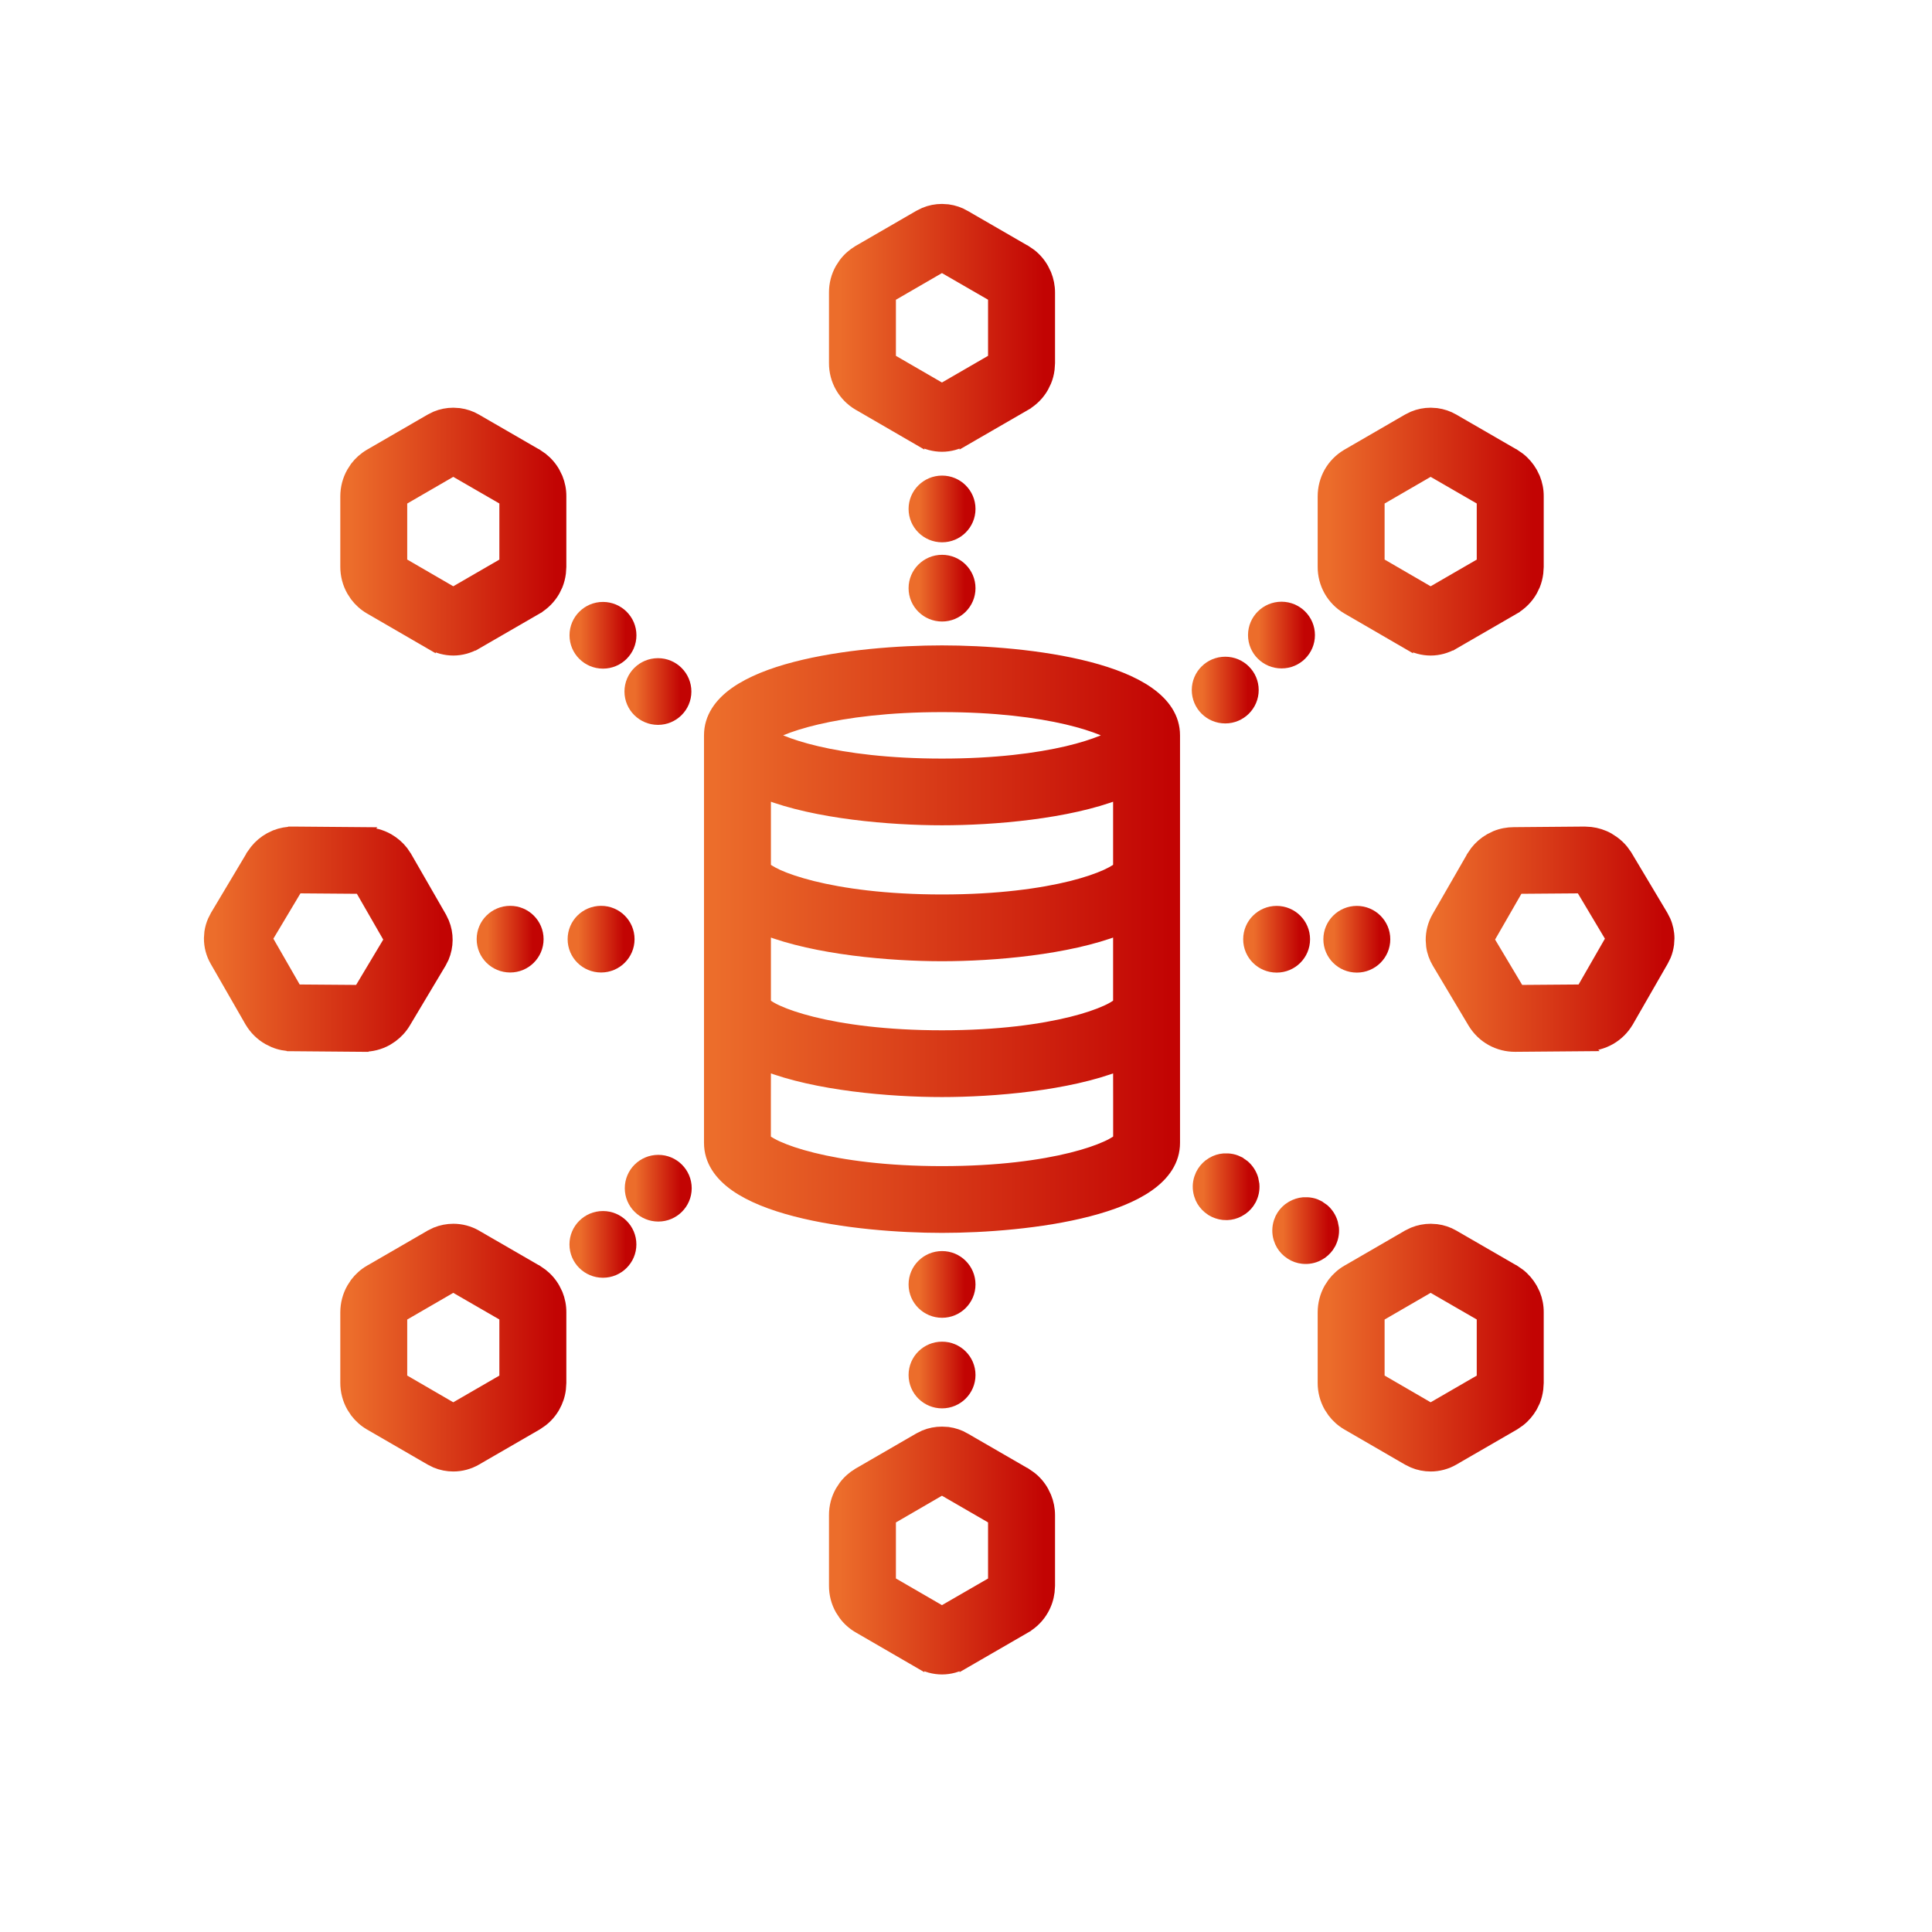 <svg width="36" height="36" viewBox="0 0 36 36" fill="none" xmlns="http://www.w3.org/2000/svg">
<path d="M17.664 3.907C17.775 3.922 17.882 3.958 17.98 4.014L17.98 4.015L19.114 4.671H19.115L19.212 4.737C19.305 4.81 19.382 4.9 19.44 5.003L19.492 5.109C19.536 5.218 19.559 5.334 19.559 5.452V6.765L19.551 6.882C19.541 6.96 19.522 7.036 19.492 7.108L19.44 7.215C19.363 7.352 19.25 7.466 19.114 7.546V7.547L17.98 8.203L17.98 8.202C17.85 8.277 17.703 8.318 17.553 8.318C17.402 8.318 17.254 8.278 17.124 8.202V8.203L15.99 7.546C15.854 7.466 15.742 7.351 15.664 7.214C15.586 7.077 15.546 6.922 15.547 6.765V5.452C15.546 5.295 15.586 5.14 15.664 5.003L15.729 4.904C15.799 4.811 15.888 4.732 15.989 4.672L15.99 4.671L17.124 4.015L17.225 3.965C17.328 3.922 17.439 3.9 17.552 3.9L17.664 3.907ZM16.594 5.528V6.688L17.552 7.243L18.511 6.688V5.527L17.552 4.973L16.594 5.528Z" fill="url(#paint0_linear_1958_8007)" stroke="url(#paint1_linear_1958_8007)" stroke-width="0.2"/>
<path d="M17.664 26.689C17.775 26.704 17.882 26.74 17.98 26.796L17.98 26.797L19.114 27.453H19.115L19.212 27.52C19.305 27.592 19.382 27.682 19.44 27.785L19.492 27.892C19.536 28 19.559 28.116 19.559 28.234V29.547L19.551 29.664C19.536 29.781 19.499 29.894 19.44 29.997C19.363 30.134 19.25 30.248 19.114 30.328V30.329L17.98 30.985L17.98 30.984C17.85 31.06 17.703 31.101 17.553 31.101C17.402 31.101 17.254 31.06 17.124 30.984V30.985L15.99 30.328C15.888 30.268 15.799 30.189 15.729 30.095L15.664 29.996C15.586 29.859 15.546 29.704 15.547 29.547V28.234C15.546 28.077 15.586 27.922 15.664 27.785L15.729 27.686C15.799 27.593 15.888 27.514 15.989 27.454L15.99 27.453L17.124 26.797L17.225 26.747C17.328 26.704 17.439 26.683 17.552 26.683L17.664 26.689ZM16.594 28.311V29.47L17.552 30.025L18.511 29.471V28.31L17.552 27.755L16.594 28.311Z" fill="url(#paint2_linear_1958_8007)" stroke="url(#paint3_linear_1958_8007)" stroke-width="0.2"/>
<path d="M5.475 15.502L6.793 15.513L6.792 15.514C6.95 15.514 7.104 15.554 7.241 15.632C7.344 15.691 7.434 15.769 7.506 15.861L7.572 15.959L7.573 15.96L8.223 17.09L8.271 17.19C8.314 17.294 8.335 17.405 8.334 17.518C8.333 17.63 8.31 17.741 8.267 17.844L8.216 17.944L7.547 19.064C7.486 19.165 7.405 19.252 7.312 19.321L7.214 19.385C7.077 19.461 6.924 19.499 6.768 19.498V19.499H6.761L5.442 19.488V19.487C5.324 19.487 5.208 19.465 5.1 19.42L4.994 19.368C4.857 19.29 4.743 19.177 4.663 19.041L4.662 19.04L4.013 17.91C3.938 17.78 3.899 17.633 3.9 17.482L3.908 17.37C3.919 17.296 3.939 17.225 3.969 17.156L4.02 17.056L4.688 15.937V15.935L4.756 15.84C4.829 15.749 4.919 15.673 5.021 15.616L5.127 15.565C5.235 15.523 5.351 15.502 5.468 15.503V15.502H5.475ZM4.978 17.49L5.526 18.444L6.692 18.453L7.257 17.509L6.708 16.555L5.542 16.546L4.978 17.49Z" fill="url(#paint4_linear_1958_8007)" stroke="url(#paint5_linear_1958_8007)" stroke-width="0.2"/>
<path d="M29.643 15.509C29.759 15.523 29.872 15.559 29.975 15.616L30.073 15.68C30.136 15.726 30.193 15.779 30.242 15.839L30.311 15.935L30.312 15.937L30.98 17.056L31.031 17.155C31.076 17.258 31.1 17.37 31.101 17.482L31.094 17.594C31.084 17.668 31.066 17.741 31.037 17.81L30.987 17.91L30.338 19.04L30.337 19.041C30.257 19.177 30.143 19.29 30.006 19.368C29.869 19.446 29.714 19.487 29.557 19.487L29.558 19.488L28.24 19.499H28.233C28.077 19.5 27.923 19.461 27.786 19.385C27.649 19.309 27.535 19.198 27.453 19.064V19.064L26.785 17.944C26.728 17.848 26.689 17.741 26.674 17.63L26.666 17.519C26.665 17.369 26.703 17.22 26.777 17.09L27.428 15.959V15.958L27.494 15.861C27.566 15.769 27.656 15.691 27.759 15.632L27.864 15.58C27.973 15.535 28.09 15.513 28.208 15.513L29.525 15.502L29.643 15.509ZM28.291 16.555L27.743 17.508L28.307 18.453L29.473 18.444L30.021 17.49L29.458 16.546L28.291 16.555Z" fill="url(#paint6_linear_1958_8007)" stroke="url(#paint7_linear_1958_8007)" stroke-width="0.2"/>
<path d="M8.559 7.704C8.669 7.719 8.777 7.755 8.874 7.811L8.875 7.812L10.009 8.468H10.01L10.106 8.534C10.199 8.607 10.277 8.697 10.335 8.8L10.387 8.906C10.431 9.015 10.454 9.131 10.453 9.249V10.562L10.445 10.679C10.435 10.756 10.416 10.833 10.387 10.905L10.335 11.012C10.257 11.149 10.145 11.263 10.009 11.343V11.344L8.875 12L8.874 11.999C8.744 12.074 8.597 12.115 8.447 12.115C8.297 12.115 8.149 12.075 8.019 11.999V12L6.885 11.343C6.783 11.283 6.694 11.203 6.623 11.109L6.559 11.011C6.481 10.874 6.441 10.719 6.441 10.562V9.249C6.441 9.092 6.481 8.937 6.559 8.8L6.623 8.701C6.694 8.608 6.782 8.529 6.884 8.469L6.885 8.468L8.019 7.812L8.119 7.762C8.223 7.719 8.334 7.697 8.446 7.697L8.559 7.704ZM7.488 9.325V10.484L8.446 11.04L9.405 10.485V9.324L8.446 8.77L7.488 9.325Z" fill="url(#paint8_linear_1958_8007)" stroke="url(#paint9_linear_1958_8007)" stroke-width="0.2"/>
<path d="M26.77 7.704C26.881 7.719 26.988 7.755 27.086 7.811L27.087 7.812L28.221 8.468H28.222L28.318 8.534C28.411 8.607 28.488 8.697 28.547 8.8L28.599 8.906C28.643 9.015 28.666 9.131 28.665 9.249V10.562L28.657 10.679C28.647 10.756 28.628 10.833 28.599 10.905L28.547 11.012C28.469 11.149 28.356 11.263 28.221 11.343V11.344L27.087 12L27.086 11.999C26.956 12.074 26.809 12.115 26.659 12.115C26.509 12.115 26.361 12.075 26.23 11.999V12L25.097 11.343C24.961 11.263 24.848 11.148 24.77 11.011C24.693 10.874 24.652 10.719 24.653 10.562V9.249C24.653 9.092 24.693 8.937 24.77 8.8C24.848 8.663 24.96 8.549 25.096 8.469L25.097 8.468L26.23 7.812L26.331 7.762C26.434 7.719 26.546 7.697 26.658 7.697L26.77 7.704ZM25.7 9.325V10.484L26.658 11.04L27.617 10.485V9.324L26.658 8.77L25.7 9.325Z" fill="url(#paint10_linear_1958_8007)" stroke="url(#paint11_linear_1958_8007)" stroke-width="0.2"/>
<path d="M8.447 22.903C8.597 22.903 8.744 22.942 8.874 23.016L8.875 23.017L10.009 23.673H10.01L10.106 23.739C10.199 23.812 10.277 23.902 10.335 24.005L10.387 24.11C10.431 24.219 10.454 24.336 10.453 24.454V25.767L10.445 25.884C10.431 26 10.393 26.113 10.335 26.216C10.277 26.319 10.199 26.409 10.106 26.481L10.009 26.548L8.875 27.204C8.745 27.279 8.597 27.319 8.447 27.319C8.334 27.319 8.223 27.297 8.119 27.254L8.019 27.204L6.885 26.548C6.783 26.488 6.694 26.408 6.623 26.314L6.559 26.216C6.481 26.079 6.441 25.924 6.441 25.767V24.454C6.441 24.297 6.481 24.142 6.559 24.005L6.623 23.906C6.694 23.813 6.782 23.733 6.884 23.673H6.885L8.019 23.017L8.02 23.016L8.12 22.967C8.224 22.925 8.335 22.903 8.447 22.903ZM7.488 24.53V25.689L8.446 26.245L9.405 25.69V24.529L8.446 23.975L7.488 24.53Z" fill="url(#paint12_linear_1958_8007)" stroke="url(#paint13_linear_1958_8007)" stroke-width="0.2"/>
<path d="M26.77 22.91C26.881 22.924 26.988 22.96 27.086 23.016L27.087 23.017L28.221 23.673H28.222L28.318 23.739C28.411 23.812 28.488 23.902 28.547 24.005L28.599 24.11C28.643 24.219 28.666 24.336 28.665 24.454V25.767L28.657 25.884C28.647 25.962 28.628 26.038 28.599 26.11L28.547 26.216C28.488 26.319 28.411 26.409 28.318 26.481L28.221 26.548L27.087 27.204C26.957 27.279 26.809 27.319 26.659 27.319C26.546 27.319 26.435 27.297 26.331 27.254L26.23 27.204L25.097 26.548C24.995 26.488 24.906 26.408 24.835 26.314L24.77 26.216C24.693 26.079 24.652 25.924 24.653 25.767V24.454C24.653 24.297 24.693 24.142 24.77 24.005L24.835 23.906C24.906 23.813 24.994 23.733 25.096 23.673H25.097L26.23 23.017L26.231 23.016L26.332 22.967C26.436 22.925 26.547 22.903 26.659 22.903L26.77 22.91ZM25.7 24.53V25.689L26.658 26.245L27.617 25.69V24.529L26.658 23.975L25.7 24.53Z" fill="url(#paint14_linear_1958_8007)" stroke="url(#paint15_linear_1958_8007)" stroke-width="0.2"/>
<path d="M17.553 12.126C18.344 12.126 19.412 12.203 20.285 12.43C20.721 12.543 21.117 12.695 21.405 12.898C21.695 13.102 21.888 13.367 21.888 13.702V21.296C21.888 21.631 21.695 21.897 21.405 22.101C21.117 22.304 20.721 22.455 20.285 22.568C19.412 22.795 18.344 22.873 17.553 22.873C16.762 22.873 15.694 22.795 14.82 22.568C14.384 22.455 13.989 22.304 13.7 22.101C13.411 21.897 13.218 21.631 13.218 21.296V13.702C13.218 13.367 13.411 13.102 13.7 12.898C13.989 12.695 14.384 12.543 14.82 12.43C15.694 12.203 16.762 12.126 17.553 12.126ZM20.841 19.858C19.903 20.224 18.518 20.342 17.553 20.342C16.588 20.342 15.202 20.224 14.265 19.858C14.265 19.887 14.265 19.919 14.265 19.953C14.264 20.099 14.264 20.293 14.264 20.487V21.222C14.276 21.233 14.292 21.251 14.319 21.269C14.363 21.297 14.422 21.33 14.499 21.364C14.652 21.433 14.867 21.508 15.146 21.577C15.702 21.715 16.504 21.829 17.553 21.829C18.601 21.829 19.404 21.715 19.96 21.577C20.238 21.508 20.453 21.433 20.606 21.364C20.683 21.33 20.743 21.297 20.786 21.269C20.813 21.251 20.83 21.233 20.842 21.222V20.487C20.842 20.293 20.841 20.099 20.841 19.953C20.841 19.919 20.841 19.887 20.841 19.858ZM20.841 17.327C19.903 17.692 18.518 17.811 17.553 17.811C16.588 17.811 15.202 17.692 14.265 17.327V18.69C14.276 18.701 14.293 18.719 14.319 18.736C14.362 18.765 14.421 18.798 14.497 18.832C14.649 18.901 14.864 18.976 15.142 19.045C15.697 19.183 16.501 19.298 17.553 19.298C18.604 19.298 19.408 19.183 19.964 19.045C20.242 18.976 20.456 18.901 20.608 18.832C20.684 18.798 20.743 18.765 20.786 18.736C20.813 18.719 20.829 18.701 20.841 18.69V17.327ZM20.841 14.796C19.903 15.161 18.518 15.278 17.553 15.278C16.588 15.278 15.202 15.161 14.265 14.796V16.159C14.276 16.17 14.293 16.187 14.319 16.205C14.362 16.233 14.421 16.266 14.497 16.301C14.649 16.37 14.864 16.444 15.142 16.514C15.697 16.652 16.501 16.767 17.553 16.767C18.604 16.767 19.408 16.652 19.964 16.514C20.242 16.444 20.456 16.369 20.608 16.3C20.684 16.265 20.743 16.233 20.786 16.205C20.813 16.187 20.829 16.17 20.841 16.159V14.796ZM17.553 13.169C16.554 13.169 15.779 13.272 15.227 13.401C14.95 13.466 14.731 13.537 14.568 13.604C14.483 13.64 14.415 13.672 14.363 13.702C14.415 13.732 14.483 13.765 14.568 13.8C14.731 13.867 14.95 13.938 15.227 14.003C15.779 14.132 16.554 14.235 17.553 14.235C18.551 14.235 19.327 14.132 19.879 14.003C20.155 13.938 20.374 13.867 20.537 13.8C20.622 13.765 20.69 13.732 20.741 13.702C20.69 13.673 20.622 13.639 20.537 13.604C20.374 13.537 20.155 13.466 19.879 13.401C19.327 13.272 18.551 13.169 17.553 13.169Z" fill="url(#paint16_linear_1958_8007)" stroke="url(#paint17_linear_1958_8007)" stroke-width="0.2"/>
<path d="M25.282 16.98C25.571 16.981 25.806 17.213 25.806 17.502C25.806 17.79 25.571 18.023 25.282 18.023C24.994 18.023 24.759 17.791 24.759 17.502C24.759 17.213 24.994 16.98 25.282 16.98Z" fill="url(#paint18_linear_1958_8007)" stroke="url(#paint19_linear_1958_8007)" stroke-width="0.2"/>
<path d="M23.788 16.98C24.077 16.981 24.311 17.213 24.311 17.502C24.311 17.791 24.077 18.023 23.788 18.023C23.499 18.023 23.265 17.791 23.265 17.502C23.265 17.213 23.499 16.98 23.788 16.98Z" fill="url(#paint20_linear_1958_8007)" stroke="url(#paint21_linear_1958_8007)" stroke-width="0.2"/>
<path d="M23.879 11.312C24.168 11.313 24.402 11.546 24.402 11.834C24.402 12.123 24.168 12.355 23.879 12.355C23.59 12.355 23.355 12.123 23.355 11.834C23.355 11.545 23.59 11.312 23.879 11.312Z" fill="url(#paint22_linear_1958_8007)" stroke="url(#paint23_linear_1958_8007)" stroke-width="0.2"/>
<path d="M22.83 12.337C23.119 12.337 23.354 12.57 23.354 12.858C23.354 13.147 23.119 13.38 22.83 13.38C22.541 13.38 22.307 13.147 22.307 12.858C22.307 12.57 22.541 12.337 22.83 12.337Z" fill="url(#paint24_linear_1958_8007)" stroke="url(#paint25_linear_1958_8007)" stroke-width="0.2"/>
<path d="M17.554 8.962C17.842 8.962 18.077 9.195 18.077 9.483C18.077 9.772 17.842 10.005 17.554 10.005C17.265 10.005 17.03 9.772 17.03 9.483C17.03 9.195 17.265 8.962 17.554 8.962Z" fill="url(#paint26_linear_1958_8007)" stroke="url(#paint27_linear_1958_8007)" stroke-width="0.2"/>
<path d="M17.554 10.438C17.842 10.439 18.077 10.671 18.077 10.96C18.077 11.248 17.842 11.481 17.554 11.481C17.265 11.481 17.03 11.249 17.03 10.96C17.03 10.671 17.265 10.438 17.554 10.438Z" fill="url(#paint28_linear_1958_8007)" stroke="url(#paint29_linear_1958_8007)" stroke-width="0.2"/>
<path d="M11.2 16.979C11.489 16.979 11.724 17.212 11.724 17.5C11.724 17.788 11.489 18.021 11.2 18.021C10.911 18.021 10.677 17.789 10.677 17.5C10.677 17.211 10.911 16.979 11.2 16.979Z" fill="url(#paint30_linear_1958_8007)" stroke="url(#paint31_linear_1958_8007)" stroke-width="0.2"/>
<path d="M9.506 16.979C9.794 16.979 10.029 17.212 10.029 17.5C10.029 17.788 9.794 18.021 9.506 18.021C9.217 18.021 8.982 17.789 8.982 17.5C8.982 17.211 9.217 16.979 9.506 16.979Z" fill="url(#paint32_linear_1958_8007)" stroke="url(#paint33_linear_1958_8007)" stroke-width="0.2"/>
<path d="M12.26 12.364C12.548 12.364 12.783 12.597 12.783 12.886C12.783 13.174 12.548 13.407 12.26 13.407C11.971 13.407 11.736 13.174 11.736 12.886C11.736 12.597 11.971 12.364 12.26 12.364Z" fill="url(#paint34_linear_1958_8007)" stroke="url(#paint35_linear_1958_8007)" stroke-width="0.2"/>
<path d="M11.235 11.316C11.524 11.317 11.759 11.549 11.759 11.838C11.759 12.126 11.524 12.359 11.235 12.359C10.947 12.359 10.712 12.127 10.712 11.838C10.712 11.549 10.947 11.316 11.235 11.316Z" fill="url(#paint36_linear_1958_8007)" stroke="url(#paint37_linear_1958_8007)" stroke-width="0.2"/>
<path d="M17.554 23.412C17.842 23.412 18.077 23.645 18.077 23.934C18.077 24.222 17.842 24.455 17.554 24.455C17.265 24.455 17.03 24.222 17.03 23.934C17.03 23.645 17.265 23.412 17.554 23.412Z" fill="url(#paint38_linear_1958_8007)" stroke="url(#paint39_linear_1958_8007)" stroke-width="0.2"/>
<path d="M17.554 25.1C17.842 25.1 18.077 25.333 18.077 25.621C18.077 25.91 17.842 26.142 17.554 26.143C17.265 26.143 17.03 25.91 17.03 25.621C17.03 25.332 17.265 25.1 17.554 25.1Z" fill="url(#paint40_linear_1958_8007)" stroke="url(#paint41_linear_1958_8007)" stroke-width="0.2"/>
<path d="M22.88 21.592C22.931 21.595 22.982 21.605 23.03 21.623L23.1 21.655L23.101 21.656L23.185 21.715C23.262 21.781 23.319 21.869 23.348 21.968L23.367 22.069C23.376 22.171 23.354 22.273 23.305 22.364V22.365C23.267 22.433 23.215 22.491 23.152 22.536L23.087 22.576C23.018 22.612 22.943 22.632 22.866 22.635L22.789 22.632C22.712 22.623 22.638 22.597 22.572 22.557L22.511 22.512C22.452 22.462 22.404 22.4 22.372 22.33L22.346 22.258C22.317 22.159 22.318 22.052 22.35 21.954L22.378 21.883C22.412 21.814 22.461 21.753 22.521 21.704L22.585 21.661C22.651 21.622 22.726 21.598 22.804 21.592H22.88Z" fill="url(#paint42_linear_1958_8007)" stroke="url(#paint43_linear_1958_8007)" stroke-width="0.2"/>
<path d="M24.362 22.409C24.414 22.412 24.465 22.422 24.513 22.44L24.582 22.473L24.583 22.474L24.667 22.532C24.744 22.598 24.801 22.686 24.83 22.785L24.85 22.887C24.858 22.988 24.837 23.091 24.787 23.182V23.183C24.75 23.25 24.697 23.308 24.635 23.354L24.569 23.394C24.478 23.441 24.374 23.461 24.271 23.449C24.194 23.441 24.12 23.415 24.055 23.374L23.993 23.329C23.934 23.279 23.886 23.217 23.855 23.148L23.828 23.075C23.799 22.976 23.801 22.87 23.832 22.771L23.86 22.7C23.894 22.631 23.943 22.57 24.004 22.521L24.067 22.479C24.134 22.44 24.209 22.416 24.286 22.409H24.362Z" fill="url(#paint44_linear_1958_8007)" stroke="url(#paint45_linear_1958_8007)" stroke-width="0.2"/>
<path d="M12.266 21.619C12.554 21.619 12.789 21.852 12.789 22.141C12.789 22.429 12.554 22.662 12.266 22.662C11.977 22.662 11.742 22.429 11.742 22.141C11.742 21.852 11.977 21.619 12.266 21.619Z" fill="url(#paint46_linear_1958_8007)" stroke="url(#paint47_linear_1958_8007)" stroke-width="0.2"/>
<path d="M11.234 22.666C11.523 22.666 11.758 22.899 11.758 23.188C11.758 23.476 11.523 23.709 11.234 23.709C10.946 23.709 10.711 23.476 10.711 23.188C10.711 22.899 10.946 22.666 11.234 22.666Z" fill="url(#paint48_linear_1958_8007)" stroke="url(#paint49_linear_1958_8007)" stroke-width="0.2"/>
<defs>
<linearGradient id="paint0_linear_1958_8007" x1="19.458" y1="6.109" x2="15.646" y2="6.109" gradientUnits="userSpaceOnUse">
<stop stop-color="#C20403"/>
<stop offset="1" stop-color="#EC6D2B"/>
</linearGradient>
<linearGradient id="paint1_linear_1958_8007" x1="19.458" y1="6.109" x2="15.646" y2="6.109" gradientUnits="userSpaceOnUse">
<stop stop-color="#C20403"/>
<stop offset="1" stop-color="#EC6D2B"/>
</linearGradient>
<linearGradient id="paint2_linear_1958_8007" x1="19.458" y1="28.891" x2="15.646" y2="28.891" gradientUnits="userSpaceOnUse">
<stop stop-color="#C20403"/>
<stop offset="1" stop-color="#EC6D2B"/>
</linearGradient>
<linearGradient id="paint3_linear_1958_8007" x1="19.458" y1="28.891" x2="15.646" y2="28.891" gradientUnits="userSpaceOnUse">
<stop stop-color="#C20403"/>
<stop offset="1" stop-color="#EC6D2B"/>
</linearGradient>
<linearGradient id="paint4_linear_1958_8007" x1="8.234" y1="17.5" x2="4" y2="17.5" gradientUnits="userSpaceOnUse">
<stop stop-color="#C20403"/>
<stop offset="1" stop-color="#EC6D2B"/>
</linearGradient>
<linearGradient id="paint5_linear_1958_8007" x1="8.234" y1="17.5" x2="4" y2="17.5" gradientUnits="userSpaceOnUse">
<stop stop-color="#C20403"/>
<stop offset="1" stop-color="#EC6D2B"/>
</linearGradient>
<linearGradient id="paint6_linear_1958_8007" x1="31" y1="17.5" x2="26.766" y2="17.5" gradientUnits="userSpaceOnUse">
<stop stop-color="#C20403"/>
<stop offset="1" stop-color="#EC6D2B"/>
</linearGradient>
<linearGradient id="paint7_linear_1958_8007" x1="31" y1="17.5" x2="26.766" y2="17.5" gradientUnits="userSpaceOnUse">
<stop stop-color="#C20403"/>
<stop offset="1" stop-color="#EC6D2B"/>
</linearGradient>
<linearGradient id="paint8_linear_1958_8007" x1="10.353" y1="9.906" x2="6.541" y2="9.906" gradientUnits="userSpaceOnUse">
<stop stop-color="#C20403"/>
<stop offset="1" stop-color="#EC6D2B"/>
</linearGradient>
<linearGradient id="paint9_linear_1958_8007" x1="10.353" y1="9.906" x2="6.541" y2="9.906" gradientUnits="userSpaceOnUse">
<stop stop-color="#C20403"/>
<stop offset="1" stop-color="#EC6D2B"/>
</linearGradient>
<linearGradient id="paint10_linear_1958_8007" x1="28.565" y1="9.906" x2="24.753" y2="9.906" gradientUnits="userSpaceOnUse">
<stop stop-color="#C20403"/>
<stop offset="1" stop-color="#EC6D2B"/>
</linearGradient>
<linearGradient id="paint11_linear_1958_8007" x1="28.565" y1="9.906" x2="24.753" y2="9.906" gradientUnits="userSpaceOnUse">
<stop stop-color="#C20403"/>
<stop offset="1" stop-color="#EC6D2B"/>
</linearGradient>
<linearGradient id="paint12_linear_1958_8007" x1="10.353" y1="25.111" x2="6.541" y2="25.111" gradientUnits="userSpaceOnUse">
<stop stop-color="#C20403"/>
<stop offset="1" stop-color="#EC6D2B"/>
</linearGradient>
<linearGradient id="paint13_linear_1958_8007" x1="10.353" y1="25.111" x2="6.541" y2="25.111" gradientUnits="userSpaceOnUse">
<stop stop-color="#C20403"/>
<stop offset="1" stop-color="#EC6D2B"/>
</linearGradient>
<linearGradient id="paint14_linear_1958_8007" x1="28.565" y1="25.111" x2="24.753" y2="25.111" gradientUnits="userSpaceOnUse">
<stop stop-color="#C20403"/>
<stop offset="1" stop-color="#EC6D2B"/>
</linearGradient>
<linearGradient id="paint15_linear_1958_8007" x1="28.565" y1="25.111" x2="24.753" y2="25.111" gradientUnits="userSpaceOnUse">
<stop stop-color="#C20403"/>
<stop offset="1" stop-color="#EC6D2B"/>
</linearGradient>
<linearGradient id="paint16_linear_1958_8007" x1="21.788" y1="17.499" x2="13.317" y2="17.499" gradientUnits="userSpaceOnUse">
<stop stop-color="#C20403"/>
<stop offset="1" stop-color="#EC6D2B"/>
</linearGradient>
<linearGradient id="paint17_linear_1958_8007" x1="21.788" y1="17.499" x2="13.317" y2="17.499" gradientUnits="userSpaceOnUse">
<stop stop-color="#C20403"/>
<stop offset="1" stop-color="#EC6D2B"/>
</linearGradient>
<linearGradient id="paint18_linear_1958_8007" x1="25.706" y1="17.502" x2="24.858" y2="17.502" gradientUnits="userSpaceOnUse">
<stop stop-color="#C20403"/>
<stop offset="1" stop-color="#EC6D2B"/>
</linearGradient>
<linearGradient id="paint19_linear_1958_8007" x1="25.706" y1="17.502" x2="24.858" y2="17.502" gradientUnits="userSpaceOnUse">
<stop stop-color="#C20403"/>
<stop offset="1" stop-color="#EC6D2B"/>
</linearGradient>
<linearGradient id="paint20_linear_1958_8007" x1="24.211" y1="17.502" x2="23.364" y2="17.502" gradientUnits="userSpaceOnUse">
<stop stop-color="#C20403"/>
<stop offset="1" stop-color="#EC6D2B"/>
</linearGradient>
<linearGradient id="paint21_linear_1958_8007" x1="24.211" y1="17.502" x2="23.364" y2="17.502" gradientUnits="userSpaceOnUse">
<stop stop-color="#C20403"/>
<stop offset="1" stop-color="#EC6D2B"/>
</linearGradient>
<linearGradient id="paint22_linear_1958_8007" x1="24.302" y1="11.834" x2="23.455" y2="11.834" gradientUnits="userSpaceOnUse">
<stop stop-color="#C20403"/>
<stop offset="1" stop-color="#EC6D2B"/>
</linearGradient>
<linearGradient id="paint23_linear_1958_8007" x1="24.302" y1="11.834" x2="23.455" y2="11.834" gradientUnits="userSpaceOnUse">
<stop stop-color="#C20403"/>
<stop offset="1" stop-color="#EC6D2B"/>
</linearGradient>
<linearGradient id="paint24_linear_1958_8007" x1="23.253" y1="12.858" x2="22.406" y2="12.858" gradientUnits="userSpaceOnUse">
<stop stop-color="#C20403"/>
<stop offset="1" stop-color="#EC6D2B"/>
</linearGradient>
<linearGradient id="paint25_linear_1958_8007" x1="23.253" y1="12.858" x2="22.406" y2="12.858" gradientUnits="userSpaceOnUse">
<stop stop-color="#C20403"/>
<stop offset="1" stop-color="#EC6D2B"/>
</linearGradient>
<linearGradient id="paint26_linear_1958_8007" x1="17.977" y1="9.483" x2="17.13" y2="9.483" gradientUnits="userSpaceOnUse">
<stop stop-color="#C20403"/>
<stop offset="1" stop-color="#EC6D2B"/>
</linearGradient>
<linearGradient id="paint27_linear_1958_8007" x1="17.977" y1="9.483" x2="17.13" y2="9.483" gradientUnits="userSpaceOnUse">
<stop stop-color="#C20403"/>
<stop offset="1" stop-color="#EC6D2B"/>
</linearGradient>
<linearGradient id="paint28_linear_1958_8007" x1="17.977" y1="10.96" x2="17.13" y2="10.96" gradientUnits="userSpaceOnUse">
<stop stop-color="#C20403"/>
<stop offset="1" stop-color="#EC6D2B"/>
</linearGradient>
<linearGradient id="paint29_linear_1958_8007" x1="17.977" y1="10.96" x2="17.13" y2="10.96" gradientUnits="userSpaceOnUse">
<stop stop-color="#C20403"/>
<stop offset="1" stop-color="#EC6D2B"/>
</linearGradient>
<linearGradient id="paint30_linear_1958_8007" x1="11.623" y1="17.5" x2="10.776" y2="17.5" gradientUnits="userSpaceOnUse">
<stop stop-color="#C20403"/>
<stop offset="1" stop-color="#EC6D2B"/>
</linearGradient>
<linearGradient id="paint31_linear_1958_8007" x1="11.623" y1="17.5" x2="10.776" y2="17.5" gradientUnits="userSpaceOnUse">
<stop stop-color="#C20403"/>
<stop offset="1" stop-color="#EC6D2B"/>
</linearGradient>
<linearGradient id="paint32_linear_1958_8007" x1="9.929" y1="17.5" x2="9.082" y2="17.5" gradientUnits="userSpaceOnUse">
<stop stop-color="#C20403"/>
<stop offset="1" stop-color="#EC6D2B"/>
</linearGradient>
<linearGradient id="paint33_linear_1958_8007" x1="9.929" y1="17.5" x2="9.082" y2="17.5" gradientUnits="userSpaceOnUse">
<stop stop-color="#C20403"/>
<stop offset="1" stop-color="#EC6D2B"/>
</linearGradient>
<linearGradient id="paint34_linear_1958_8007" x1="12.683" y1="12.886" x2="11.836" y2="12.886" gradientUnits="userSpaceOnUse">
<stop stop-color="#C20403"/>
<stop offset="1" stop-color="#EC6D2B"/>
</linearGradient>
<linearGradient id="paint35_linear_1958_8007" x1="12.683" y1="12.886" x2="11.836" y2="12.886" gradientUnits="userSpaceOnUse">
<stop stop-color="#C20403"/>
<stop offset="1" stop-color="#EC6D2B"/>
</linearGradient>
<linearGradient id="paint36_linear_1958_8007" x1="11.659" y1="11.838" x2="10.812" y2="11.838" gradientUnits="userSpaceOnUse">
<stop stop-color="#C20403"/>
<stop offset="1" stop-color="#EC6D2B"/>
</linearGradient>
<linearGradient id="paint37_linear_1958_8007" x1="11.659" y1="11.838" x2="10.812" y2="11.838" gradientUnits="userSpaceOnUse">
<stop stop-color="#C20403"/>
<stop offset="1" stop-color="#EC6D2B"/>
</linearGradient>
<linearGradient id="paint38_linear_1958_8007" x1="17.977" y1="23.934" x2="17.13" y2="23.934" gradientUnits="userSpaceOnUse">
<stop stop-color="#C20403"/>
<stop offset="1" stop-color="#EC6D2B"/>
</linearGradient>
<linearGradient id="paint39_linear_1958_8007" x1="17.977" y1="23.934" x2="17.13" y2="23.934" gradientUnits="userSpaceOnUse">
<stop stop-color="#C20403"/>
<stop offset="1" stop-color="#EC6D2B"/>
</linearGradient>
<linearGradient id="paint40_linear_1958_8007" x1="17.977" y1="25.621" x2="17.13" y2="25.621" gradientUnits="userSpaceOnUse">
<stop stop-color="#C20403"/>
<stop offset="1" stop-color="#EC6D2B"/>
</linearGradient>
<linearGradient id="paint41_linear_1958_8007" x1="17.977" y1="25.621" x2="17.13" y2="25.621" gradientUnits="userSpaceOnUse">
<stop stop-color="#C20403"/>
<stop offset="1" stop-color="#EC6D2B"/>
</linearGradient>
<linearGradient id="paint42_linear_1958_8007" x1="23.269" y1="22.113" x2="22.425" y2="22.113" gradientUnits="userSpaceOnUse">
<stop stop-color="#C20403"/>
<stop offset="1" stop-color="#EC6D2B"/>
</linearGradient>
<linearGradient id="paint43_linear_1958_8007" x1="23.269" y1="22.113" x2="22.425" y2="22.113" gradientUnits="userSpaceOnUse">
<stop stop-color="#C20403"/>
<stop offset="1" stop-color="#EC6D2B"/>
</linearGradient>
<linearGradient id="paint44_linear_1958_8007" x1="24.751" y1="22.93" x2="23.907" y2="22.93" gradientUnits="userSpaceOnUse">
<stop stop-color="#C20403"/>
<stop offset="1" stop-color="#EC6D2B"/>
</linearGradient>
<linearGradient id="paint45_linear_1958_8007" x1="24.751" y1="22.93" x2="23.907" y2="22.93" gradientUnits="userSpaceOnUse">
<stop stop-color="#C20403"/>
<stop offset="1" stop-color="#EC6D2B"/>
</linearGradient>
<linearGradient id="paint46_linear_1958_8007" x1="12.689" y1="22.141" x2="11.842" y2="22.141" gradientUnits="userSpaceOnUse">
<stop stop-color="#C20403"/>
<stop offset="1" stop-color="#EC6D2B"/>
</linearGradient>
<linearGradient id="paint47_linear_1958_8007" x1="12.689" y1="22.141" x2="11.842" y2="22.141" gradientUnits="userSpaceOnUse">
<stop stop-color="#C20403"/>
<stop offset="1" stop-color="#EC6D2B"/>
</linearGradient>
<linearGradient id="paint48_linear_1958_8007" x1="11.658" y1="23.188" x2="10.81" y2="23.188" gradientUnits="userSpaceOnUse">
<stop stop-color="#C20403"/>
<stop offset="1" stop-color="#EC6D2B"/>
</linearGradient>
<linearGradient id="paint49_linear_1958_8007" x1="11.658" y1="23.188" x2="10.81" y2="23.188" gradientUnits="userSpaceOnUse">
<stop stop-color="#C20403"/>
<stop offset="1" stop-color="#EC6D2B"/>
</linearGradient>
</defs>
</svg>
